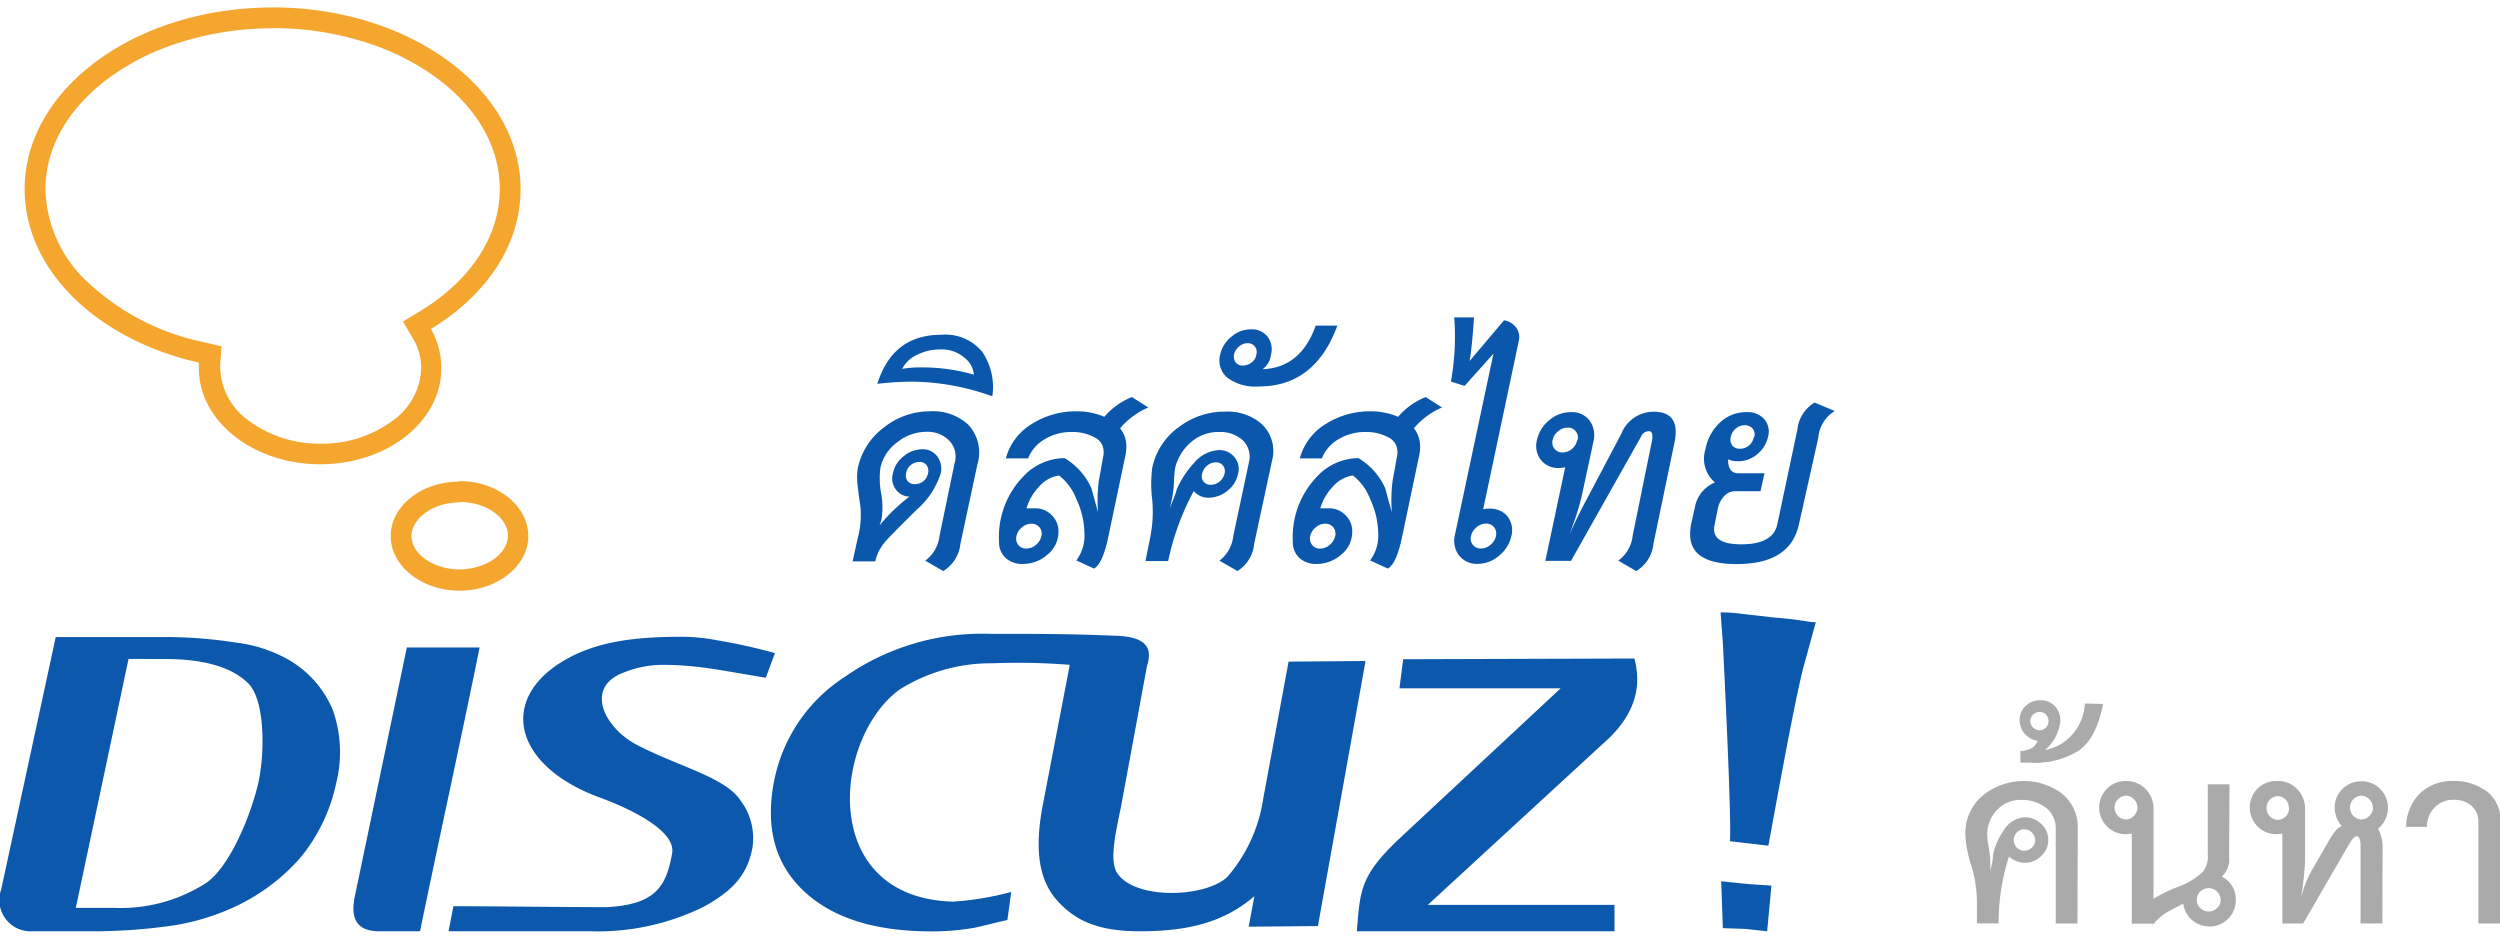 <svg id="Layer_1" data-name="Layer 1" xmlns="http://www.w3.org/2000/svg" viewBox="0 0 240.4 88.85" width="245px" height="92px"><defs><style>.cls-1{fill:#0b58ad;}.cls-2{fill:#f4a62f;}.cls-3{fill:#0a57ac;}.cls-4{fill:#aaa;}</style></defs><path class="cls-1" d="M13.37,63.81,8.3,87.75H12a15.22,15.22,0,0,0,8.84-2.4c2.34-1.62,4.34-6.69,5-9.58s.66-8-.95-9.6-4.34-2.35-8-2.35Zm-7-2.1h9.94a44.28,44.28,0,0,1,7.4.53,13.55,13.55,0,0,1,4.81,1.52A10,10,0,0,1,33,68.69a12.17,12.17,0,0,1,.33,7.1,16.7,16.7,0,0,1-3.44,7.14,19.08,19.08,0,0,1-6.74,4.91,22.07,22.07,0,0,1-5.68,1.63A53.52,53.52,0,0,1,9.64,90H4.12a3,3,0,0,1-3-4Zm33.76,1h7C45.24,72,43.31,80.75,41.4,90H37.49c-2.46,0-2.72-1.56-2.37-3.31Zm4.48,24.88c3.31,0,11.08.09,14.78.09,4.65-.26,5.7-2,6.25-5.17.36-1.93-3.13-3.94-6.79-5.31C49.92,74,48.76,67,56.33,63.39c2.88-1.35,6.2-1.71,10.29-1.71a18.35,18.35,0,0,1,3.47.36,53.78,53.78,0,0,1,5.44,1.21l-.88,2.37c-4.4-.72-6.59-1.24-10-1.24a10.17,10.17,0,0,0-3.64.73c-3.87,1.43-1.87,5.38,1.31,7,4,2.07,8.42,3.08,9.88,5.29a6,6,0,0,1,1.15,4.64c-.51,2.6-1.94,4.11-4.71,5.62A23,23,0,0,1,57.79,90c-3.06,0-10.5,0-13.65,0Zm66.72-23.25L108.81,78c-.53,2.59-1.17,5.31-.33,6.46,1.79,2.57,8.57,2.28,10.58.28a14.83,14.83,0,0,0,3.43-7.54l2.43-13.13,7.4-.06L127.74,89.5l-6.66.06.55-2.93c-2.84,2.43-6.18,3.37-11,3.37-4,0-6.24-1-8-3s-2.09-4.9-1.42-8.75l2.67-13.87a62.41,62.41,0,0,0-7.4-.15,16.45,16.45,0,0,0-9,2.55c-6.39,4.7-7.79,20,5.18,20.37a28.87,28.87,0,0,0,5.32-.86l.27-.07-.37,2.7c-.63.12-3,.74-3.45.79a23.57,23.57,0,0,1-3.84.3c-5.46,0-9.54-1.28-12.32-3.91s-3.67-6.18-2.83-10.5A15.45,15.45,0,0,1,82.3,65.5a23,23,0,0,1,13.93-4.1c4.93,0,7.8,0,12.18.19,3.51.12,3.19,1.8,2.94,2.78m24.59-.53,22.23-.07c.82,3-.17,5.74-3.07,8.24L138.31,87.46h17.95V90H131.49c.3-4,.36-5.38,4.07-8.9l15.52-14.46h-15.5l.36-2.8Zm32.89,25.93-2.15-.07-.16-4.51,2.62.27,2.21.15L170.94,90l-2.11-.23Zm2.22-8-3.69-.43c.18-2-.59-17.21-.67-18.93l-.23-3.07c1,0,.85,0,5.25.5,2.67.21,3.1.44,3.91.44l-1.06,3.85c-.89,3-3.28,16.56-3.51,17.64" transform="translate(-1.01 -1.16)"/><path class="cls-2" d="M27.22,3.15a29.38,29.38,0,0,1,8.69,1.29,23.63,23.63,0,0,1,7,3.44c4,2.92,6.16,6.73,6.16,10.75,0,4.5-2.79,8.79-7.66,11.74l-1.65,1,1,1.69a5.61,5.61,0,0,1,.75,2.78,6.4,6.4,0,0,1-2.66,5,11.32,11.32,0,0,1-7,2.27,11.37,11.37,0,0,1-7-2.27,6.4,6.4,0,0,1-2.66-5,2.42,2.42,0,0,1,0-.38l.12-1.71-1.67-.39A23.22,23.22,0,0,1,9.51,27.65a12.58,12.58,0,0,1-4.13-9c0-4,2.18-7.83,6.16-10.75a23.51,23.51,0,0,1,7-3.44,29.38,29.38,0,0,1,8.69-1.29m0-2C14.05,1.16,3.38,9,3.38,18.63c0,7.84,7,14.48,16.75,16.69,0,.17,0,.36,0,.53,0,5.11,5.23,9.24,11.67,9.24S43.45,41,43.45,35.85a7.73,7.73,0,0,0-1-3.77c5.26-3.2,8.62-8,8.62-13.45C51.06,9,40.39,1.16,27.22,1.16Zm18,47.55c2.51,0,4.62,1.48,4.62,3.24S47.7,55.2,45.19,55.2,40.58,53.71,40.58,52s2.1-3.24,4.61-3.24m0-2c-3.65,0-6.61,2.35-6.61,5.24s3,5.25,6.61,5.25,6.62-2.35,6.62-5.25S48.85,46.71,45.19,46.71Z" transform="translate(-1.01 -1.16)"/><path class="cls-3" d="M93.36,52.75a3.45,3.45,0,0,1-1.65,2.61l-1.73-1A3.39,3.39,0,0,0,91.35,52l1.45-7a2.2,2.2,0,0,0-.51-2.18,2.92,2.92,0,0,0-2.2-.85,4.5,4.5,0,0,0-2.79,1,4.15,4.15,0,0,0-1.62,2.41,7.65,7.65,0,0,0,.06,2.5,7.44,7.44,0,0,1,.05,2.43,3.05,3.05,0,0,1-.21.67,16.71,16.71,0,0,1,2.89-2.78,1.64,1.64,0,0,1-1.38-.78,1.76,1.76,0,0,1-.21-1.48,2.74,2.74,0,0,1,1-1.6,2.81,2.81,0,0,1,1.8-.69,1.71,1.71,0,0,1,1.46.69,2,2,0,0,1,.34,1.6,7.75,7.75,0,0,1-2.33,3.53c-1.78,1.76-2.82,2.81-3.1,3.17a4.44,4.44,0,0,0-.88,1.79H83c.19-.87.36-1.67.53-2.4a8.39,8.39,0,0,0,.21-2.93c-.09-.61-.18-1.24-.25-1.89a6,6,0,0,1,0-1.71A6.55,6.55,0,0,1,86,41.56,7.07,7.07,0,0,1,90.4,40a5,5,0,0,1,3.7,1.27A3.9,3.9,0,0,1,95,45.09Zm-3.1-6.83a.91.91,0,0,0-.16-.75.8.8,0,0,0-.68-.3,1.28,1.28,0,0,0-.83.3,1.17,1.17,0,0,0-.44.75.88.88,0,0,0,.12.76A.81.81,0,0,0,89,47a1.3,1.3,0,0,0,.83-.3A1.35,1.35,0,0,0,90.26,45.92Z" transform="translate(-1.01 -1.16)"/><path class="cls-3" d="M96.43,38.56a23.12,23.12,0,0,0-7.65-1.41,28.75,28.75,0,0,0-3.41.21c1-3.14,3-4.72,6.16-4.72a4.58,4.58,0,0,1,3.93,1.64A6,6,0,0,1,96.43,38.56Zm-1.77-2.08a2.3,2.3,0,0,0-.93-1.65,3.29,3.29,0,0,0-2.24-.78,5.1,5.1,0,0,0-2.29.51,3.08,3.08,0,0,0-1.44,1.36,9.79,9.79,0,0,1,1.9-.14A17.56,17.56,0,0,1,94.66,36.48Z" transform="translate(-1.01 -1.16)"/><path class="cls-3" d="M109.21,44.34l-1.62,7.71c-.36,1.74-.82,2.76-1.38,3.07l-1.7-.78a4,4,0,0,0,.78-2.61,7.94,7.94,0,0,0-.76-3.25,5.26,5.26,0,0,0-1.68-2.31,3.2,3.2,0,0,0-2,1.16,5.05,5.05,0,0,0-1.13,2h.81a2.13,2.13,0,0,1,1.6.65,2.1,2.1,0,0,1,.66,1.56,2.79,2.79,0,0,1-1.08,2.26,3.57,3.57,0,0,1-2.34.88,2.37,2.37,0,0,1-1.66-.58,2,2,0,0,1-.63-1.53,8.34,8.34,0,0,1,2.3-6.27,5.5,5.5,0,0,1,4-1.8,6.45,6.45,0,0,1,2.58,2.89c.21.77.42,1.55.64,2.32a14.46,14.46,0,0,1,.07-3l.46-2.57a1.27,1.27,0,0,0,0-.32,1.49,1.49,0,0,0-.9-1.33,4.43,4.43,0,0,0-2.17-.5,4.88,4.88,0,0,0-2.58.69,3.7,3.7,0,0,0-1.61,1.85H97.73a5.52,5.52,0,0,1,2.4-3.25A7.93,7.93,0,0,1,104.51,40a6.66,6.66,0,0,1,2.69.53,6.85,6.85,0,0,1,2.65-1.9l1.58,1a7.39,7.39,0,0,0-2.71,2,2.82,2.82,0,0,1,.6,1.79A4.21,4.21,0,0,1,109.21,44.34ZM101.15,52a.94.94,0,0,0-.18-.84.93.93,0,0,0-.77-.35,1.38,1.38,0,0,0-.92.35,1.47,1.47,0,0,0-.53.84,1,1,0,0,0,.18.85.94.94,0,0,0,.77.35,1.43,1.43,0,0,0,.92-.35A1.52,1.52,0,0,0,101.15,52Z" transform="translate(-1.01 -1.16)"/><path class="cls-3" d="M121.61,52.75A3.45,3.45,0,0,1,120,55.36l-1.73-1A3.39,3.39,0,0,0,119.6,52l1.52-7.15a2.17,2.17,0,0,0-.67-2.12,3.2,3.2,0,0,0-2.18-.74A4,4,0,0,0,115.5,43,4.73,4.73,0,0,0,114,45.5a11.62,11.62,0,0,0-.1,1.29,10.51,10.51,0,0,1-.18,1.56l-.21,1s.09-.28.28-.76a11.18,11.18,0,0,0,.39-1.11A8.91,8.91,0,0,1,115.8,45a3.38,3.38,0,0,1,2.4-1.27,1.87,1.87,0,0,1,1.51.67,1.77,1.77,0,0,1,.35,1.62,2.68,2.68,0,0,1-1,1.6,2.85,2.85,0,0,1-1.81.69,1.84,1.84,0,0,1-1.45-.64,24.86,24.86,0,0,0-2.46,6.73h-2.18l.45-2.26a12.53,12.53,0,0,0,.2-3.62,12.15,12.15,0,0,1,0-3.09,6.43,6.43,0,0,1,2.61-3.95,7.22,7.22,0,0,1,4.4-1.45,5,5,0,0,1,3.49,1.17,3.58,3.58,0,0,1,1,3.63ZM118.76,46a.91.91,0,0,0-.14-.78.85.85,0,0,0-.71-.31,1.22,1.22,0,0,0-.82.31,1.43,1.43,0,0,0-.48.78.81.81,0,0,0,.85,1.06,1.26,1.26,0,0,0,.82-.3A1.35,1.35,0,0,0,118.76,46Z" transform="translate(-1.01 -1.16)"/><path class="cls-3" d="M129.61,31.76q-2.15,5.85-7.54,5.85a4.49,4.49,0,0,1-3.06-.86,2.16,2.16,0,0,1-.67-2.2,3.09,3.09,0,0,1,1.09-1.73,2.82,2.82,0,0,1,1.86-.7,1.87,1.87,0,0,1,1.62.72,2,2,0,0,1,.32,1.71,2,2,0,0,1-.81,1.4c2.44-.09,4.15-1.49,5.11-4.19Zm-7.79,2.79a.87.87,0,0,0-.14-.78.84.84,0,0,0-.7-.32,1.25,1.25,0,0,0-.83.32,1.45,1.45,0,0,0-.48.78,1,1,0,0,0,.16.75.83.83,0,0,0,.69.3,1.36,1.36,0,0,0,.85-.3A1.14,1.14,0,0,0,121.82,34.55Z" transform="translate(-1.01 -1.16)"/><path class="cls-3" d="M137.46,44.34l-1.62,7.71c-.36,1.74-.81,2.76-1.38,3.07l-1.7-.78a4,4,0,0,0,.78-2.61,7.94,7.94,0,0,0-.76-3.25,5.19,5.19,0,0,0-1.68-2.31,3.2,3.2,0,0,0-2,1.16,5.05,5.05,0,0,0-1.13,2h.81a2.13,2.13,0,0,1,1.6.65,2.1,2.1,0,0,1,.66,1.56,2.79,2.79,0,0,1-1.08,2.26,3.57,3.57,0,0,1-2.34.88,2.37,2.37,0,0,1-1.66-.58,2,2,0,0,1-.63-1.53,8.38,8.38,0,0,1,2.3-6.27,5.5,5.5,0,0,1,4-1.8,6.45,6.45,0,0,1,2.58,2.89c.21.77.42,1.55.64,2.32a14.46,14.46,0,0,1,.07-3l.46-2.57a1.27,1.27,0,0,0,0-.32,1.49,1.49,0,0,0-.9-1.33,4.43,4.43,0,0,0-2.17-.5,4.88,4.88,0,0,0-2.58.69,3.7,3.7,0,0,0-1.61,1.85H126a5.52,5.52,0,0,1,2.4-3.25A7.93,7.93,0,0,1,132.76,40a6.66,6.66,0,0,1,2.69.53,6.85,6.85,0,0,1,2.65-1.9l1.58,1a7.39,7.39,0,0,0-2.71,2,2.82,2.82,0,0,1,.6,1.79A4.21,4.21,0,0,1,137.46,44.34ZM129.4,52a.94.94,0,0,0-.18-.84.93.93,0,0,0-.77-.35,1.38,1.38,0,0,0-.92.35A1.47,1.47,0,0,0,127,52a1,1,0,0,0,.18.85.94.94,0,0,0,.77.35,1.43,1.43,0,0,0,.92-.35A1.52,1.52,0,0,0,129.4,52Z" transform="translate(-1.01 -1.16)"/><path class="cls-3" d="M146.34,52a3.33,3.33,0,0,1-1.2,1.9,3.13,3.13,0,0,1-2,.77,2.18,2.18,0,0,1-1.83-.81,2.35,2.35,0,0,1-.39-2l3.7-17.4-2.78,3.1-1.31-.42a24.35,24.35,0,0,0,.32-6.17h1.9c-.12,1.86-.26,3.26-.42,4.19l3.31-3.91a1.77,1.77,0,0,1,1.14.67,1.54,1.54,0,0,1,.27,1.34l-3.42,16.17a1.89,1.89,0,0,1,.64-.07,2.12,2.12,0,0,1,1.72.77A2.17,2.17,0,0,1,146.34,52Zm-1.48,0a1,1,0,0,0-.18-.85.94.94,0,0,0-.77-.35,1.43,1.43,0,0,0-.92.35,1.52,1.52,0,0,0-.53.85.94.94,0,0,0,.18.84.93.93,0,0,0,.78.35,1.37,1.37,0,0,0,.91-.35A1.47,1.47,0,0,0,144.86,52Z" transform="translate(-1.01 -1.16)"/><path class="cls-3" d="M160,52.76a3.43,3.43,0,0,1-1.65,2.6l-1.73-1A3.39,3.39,0,0,0,158,52L159.83,43c.16-.72.07-1.09-.28-1.09a.84.84,0,0,0-.74.53l-6.73,11.94h-2.47l1.91-9a3,3,0,0,1-.6.07,2.09,2.09,0,0,1-1.75-.79,2.19,2.19,0,0,1-.36-1.92A3.29,3.29,0,0,1,150,40.85a3.11,3.11,0,0,1,2.06-.77,2.14,2.14,0,0,1,1.81.81,2.45,2.45,0,0,1,.37,2l-1.13,5.25a26.79,26.79,0,0,1-1.2,3.73c.47-1,1-2.18,1.7-3.45l3.31-6.27a3.34,3.34,0,0,1,3.1-2.11q2.64,0,2,3Zm-7.29-10a.94.94,0,0,0-.18-.84.9.9,0,0,0-.77-.35,1.38,1.38,0,0,0-.92.35,1.47,1.47,0,0,0-.53.84,1,1,0,0,0,.18.85,1,1,0,0,0,.77.35,1.43,1.43,0,0,0,.92-.35A1.52,1.52,0,0,0,152.68,42.75Z" transform="translate(-1.01 -1.16)"/><path class="cls-3" d="M174,50.85c-.55,2.57-2.55,3.84-6,3.84s-4.88-1.27-4.37-3.84l.36-1.62a3.2,3.2,0,0,1,1.93-2.39,3,3,0,0,1-.91-3.21,4.65,4.65,0,0,1,1.39-2.55,3.66,3.66,0,0,1,2.59-1,2.11,2.11,0,0,1,1.65.65,1.85,1.85,0,0,1,.39,1.71,3,3,0,0,1-1,1.65,2.82,2.82,0,0,1-1.9.71,2.21,2.21,0,0,1-.95-.18c0,.89.32,1.34,1,1.34h2.5l-.38,1.72h-2.5a1.42,1.42,0,0,0-1,.49,2.39,2.39,0,0,0-.59,1.12l-.32,1.61c-.28,1.26.57,1.89,2.57,1.89s3.17-.63,3.45-1.89l1.94-9.17a3.41,3.41,0,0,1,1.65-2.57l1.94.81a3.32,3.32,0,0,0-1.58,2.57Zm-4.3-8.38a.89.89,0,0,0-.16-.81,1,1,0,0,0-.76-.32,1.29,1.29,0,0,0-.86.32,1.41,1.41,0,0,0-.48.81,1,1,0,0,0,.14.81.9.9,0,0,0,.74.32,1.34,1.34,0,0,0,.88-.32A1.39,1.39,0,0,0,169.66,42.47Z" transform="translate(-1.01 -1.16)"/><path class="cls-4" d="M200.78,89.25h-2.09V80.08a2.47,2.47,0,0,0-1-2,3.75,3.75,0,0,0-2.26-.71,3.08,3.08,0,0,0-2.42,1,3.4,3.4,0,0,0-.91,2.35,8.13,8.13,0,0,0,.15,1.23,8.82,8.82,0,0,1,.15,1.5v.94s0-.26.12-.72.13-.82.15-1.06a6.25,6.25,0,0,1,1.05-2.36,2.47,2.47,0,0,1,2-1.21,2.21,2.21,0,0,1,1.58.64,2,2,0,0,1,.67,1.55,2.07,2.07,0,0,1-.67,1.53,2.18,2.18,0,0,1-1.58.65,2.22,2.22,0,0,1-1.52-.6,20.46,20.46,0,0,0-1,6.43h-2.09V87.09a12.21,12.21,0,0,0-.55-3.45A11,11,0,0,1,190,80.7a4.71,4.71,0,0,1,1.69-3.77,6.25,6.25,0,0,1,7.47-.27,4.15,4.15,0,0,1,1.65,3.47Zm-4.07-8a1,1,0,0,0-.31-.74,1,1,0,0,0-.74-.31.92.92,0,0,0-.72.31,1,1,0,0,0-.29.74,1,1,0,0,0,1,1,1,1,0,0,0,.74-.29A.92.92,0,0,0,196.71,81.24Z" transform="translate(-1.01 -1.16)"/><path class="cls-4" d="M203.24,68.14c-.41,2.13-1.15,3.6-2.24,4.42a7.85,7.85,0,0,1-4.77,1.23h-.94V72.68c.9-.07,1.45-.39,1.65-1a2,2,0,0,1-1.72-2,1.79,1.79,0,0,1,.58-1.35,1.93,1.93,0,0,1,1.38-.54,1.88,1.88,0,0,1,1.43.56,2,2,0,0,1,.52,1.43,4.11,4.11,0,0,1-1.48,2.79,4.58,4.58,0,0,0,2.69-1.56,4.82,4.82,0,0,0,1.15-2.91ZM198,69.79a.89.89,0,0,0-.25-.63.88.88,0,1,0,0,1.25A.89.89,0,0,0,198,69.79Z" transform="translate(-1.01 -1.16)"/><path class="cls-4" d="M215.36,82.89a2.15,2.15,0,0,1-.71,1.85A2.39,2.39,0,0,1,216,87a2.51,2.51,0,0,1-2.52,2.54,2.53,2.53,0,0,1-2.53-2.19c-.71.36-1.23.63-1.54.81a4.56,4.56,0,0,0-1.28,1.11H206V80.6a3.25,3.25,0,0,1-.57.06,2.47,2.47,0,0,1-1.82-.75,2.56,2.56,0,0,1-.74-1.84,2.53,2.53,0,0,1,2.56-2.52,2.51,2.51,0,0,1,1.9.77,2.67,2.67,0,0,1,.76,2v8.56a12.88,12.88,0,0,1,2.43-1.18,6.89,6.89,0,0,0,2.32-1.42,2.31,2.31,0,0,0,.47-1.61v-6.8h2.09Zm-8.82-4.79a1.1,1.1,0,0,0-.34-.8,1.07,1.07,0,0,0-.81-.34,1.15,1.15,0,0,0,0,2.29,1.07,1.07,0,0,0,.81-.34A1.11,1.11,0,0,0,206.54,78.1Zm8,8.88a1.07,1.07,0,0,0-.34-.8,1.15,1.15,0,0,0-1.61,0,1.07,1.07,0,0,0-.34.8,1,1,0,0,0,.34.79,1.15,1.15,0,0,0,1.61,0A1,1,0,0,0,214.55,87Z" transform="translate(-1.01 -1.16)"/><path class="cls-4" d="M230.1,89.25H228V81.77c0-.6-.13-.9-.37-.9s-.44.28-.78.84l-4.37,7.54h-2V80.6a3.25,3.25,0,0,1-.57.06,2.47,2.47,0,0,1-1.82-.75,2.56,2.56,0,0,1-.74-1.84A2.53,2.53,0,0,1,220,75.55a2.53,2.53,0,0,1,1.9.77,2.67,2.67,0,0,1,.76,2v5a30.31,30.31,0,0,1-.4,3.57,10,10,0,0,1,1-2.66l1.85-3.2q.6-1,1.08-1.14a2.81,2.81,0,0,1-.68-1.76,2.53,2.53,0,0,1,2.56-2.55,2.44,2.44,0,0,1,1.82.74,2.47,2.47,0,0,1,.74,1.81,2.57,2.57,0,0,1-.94,2,3.88,3.88,0,0,1,.43,1.82Zm-9-11.15a1.1,1.1,0,0,0-.34-.8A1.09,1.09,0,0,0,220,77a1.15,1.15,0,0,0,0,2.29,1.09,1.09,0,0,0,.81-.34A1.11,1.11,0,0,0,221.12,78.1Zm8.08,0a1.1,1.1,0,0,0-.34-.8,1.09,1.09,0,0,0-.81-.34,1.15,1.15,0,0,0,0,2.29,1.09,1.09,0,0,0,.81-.34A1.11,1.11,0,0,0,229.2,78.1Z" transform="translate(-1.01 -1.16)"/><path class="cls-4" d="M241.42,89.25h-2.09V79.48a2,2,0,0,0-.64-1.53,2.5,2.5,0,0,0-1.75-.59,2.42,2.42,0,0,0-1.82.74,2.66,2.66,0,0,0-.74,1.86h-2a4.64,4.64,0,0,1,1.33-3.22,4.44,4.44,0,0,1,3.25-1.19,5.18,5.18,0,0,1,3.18,1,3.4,3.4,0,0,1,1.3,2.91Z" transform="translate(-1.01 -1.16)"/></svg>